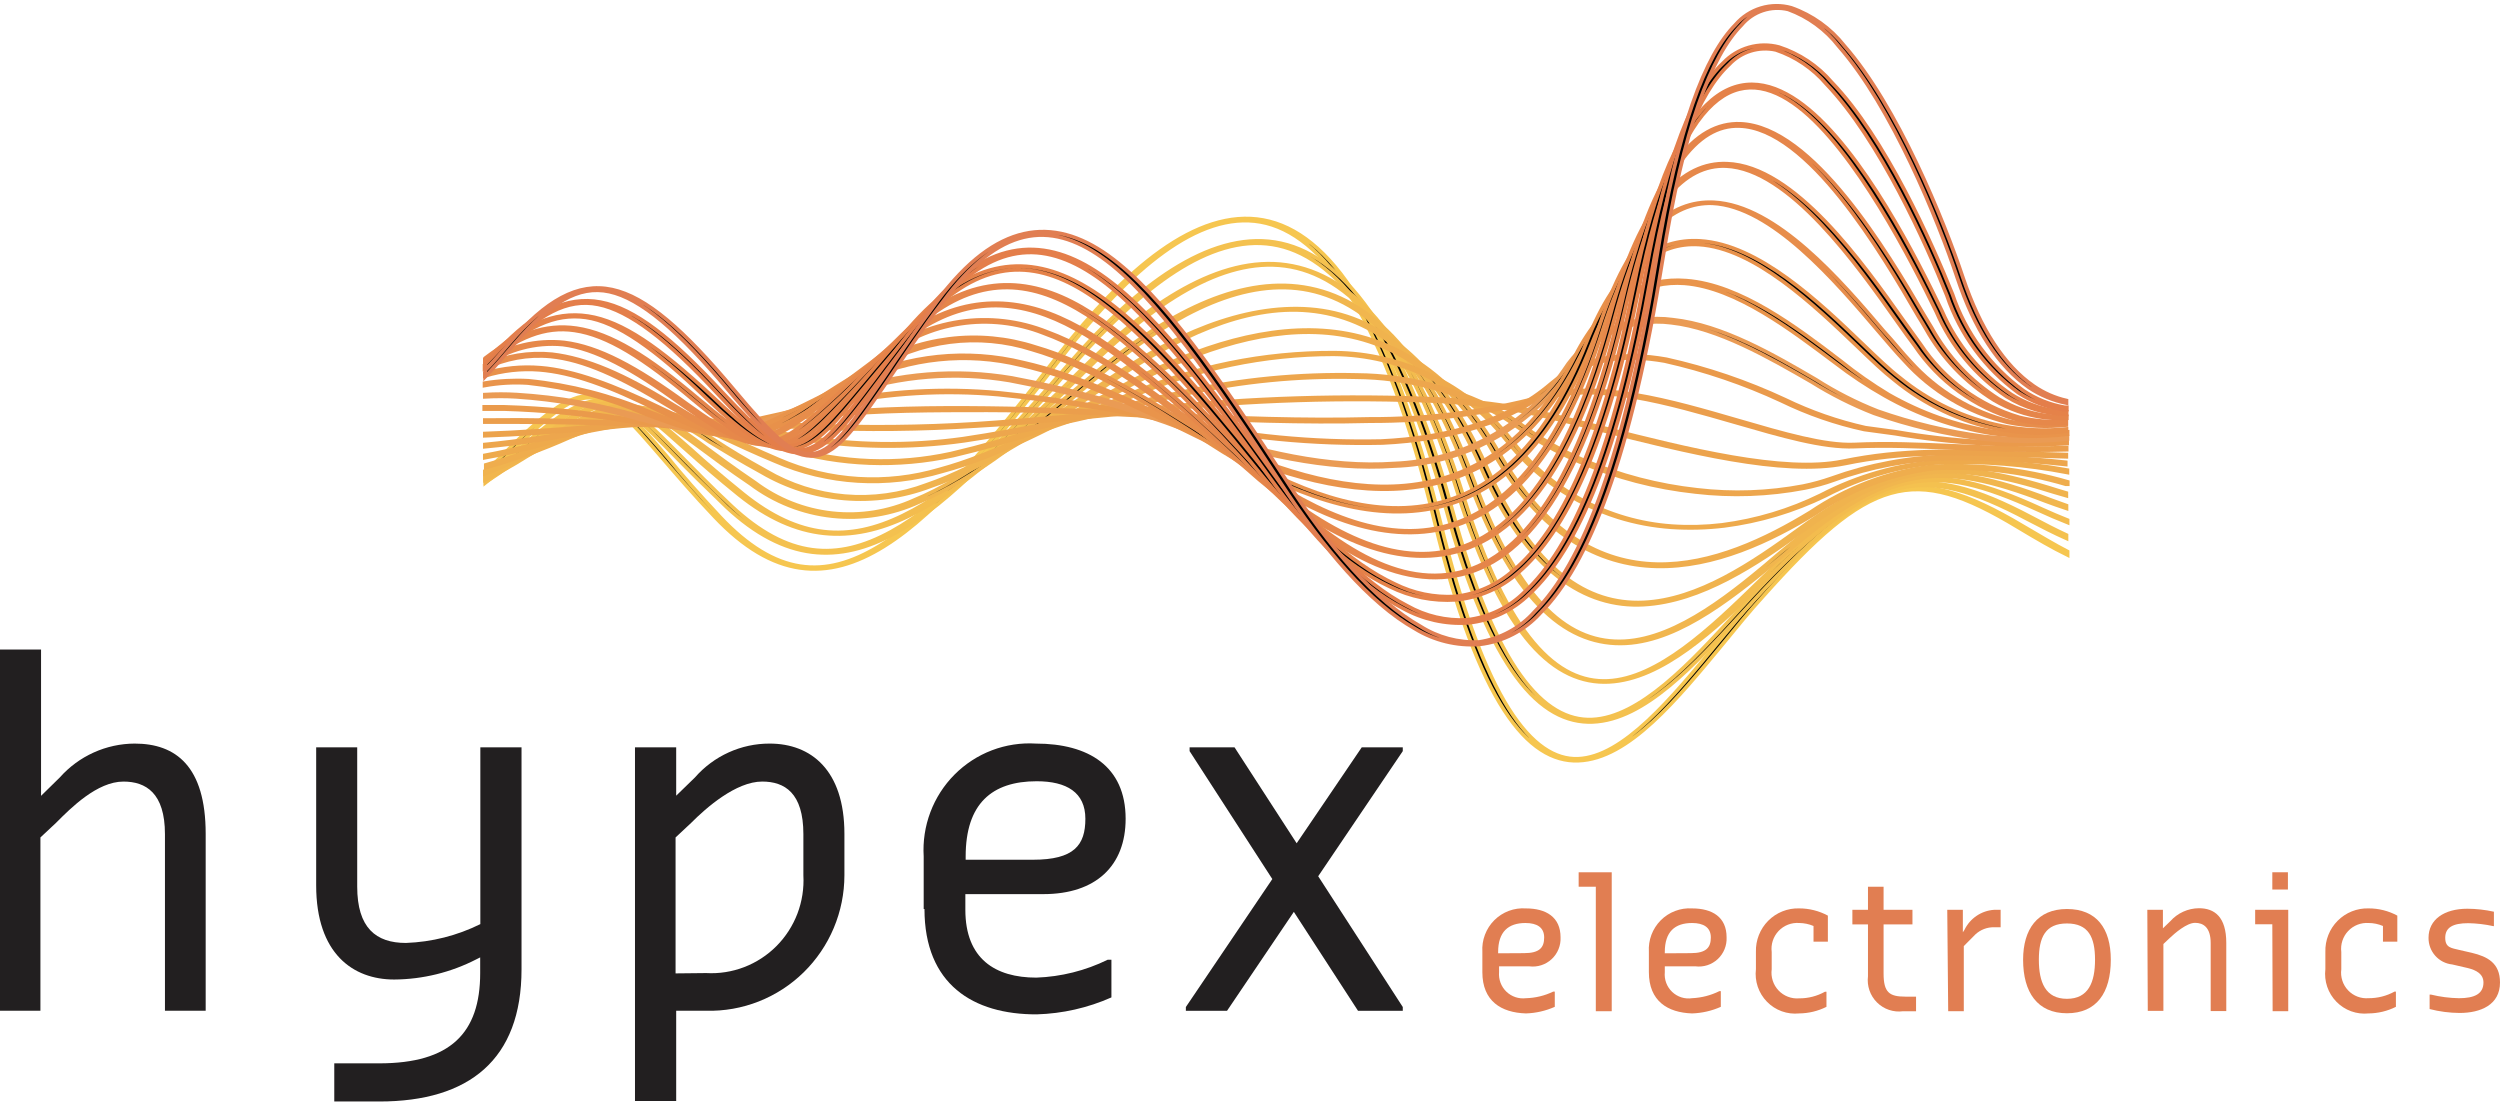<svg width="162" height="72" viewBox="0 0 162 72" xmlns="http://www.w3.org/2000/svg">
<path fill-rule="evenodd" clip-rule="evenodd" d="M0 42.091H2.66V51.571L3.873 50.381C4.484 49.693 5.232 49.142 6.068 48.764C6.904 48.385 7.81 48.188 8.727 48.184C11.386 48.184 13.328 49.649 13.328 54.033V65.497H10.689V54.053C10.689 51.378 9.445 50.646 7.999 50.646C6.3 50.646 4.601 52.344 3.63 53.321L2.619 54.267V65.497H0V42.091Z" fill="#221F20"/>
<path fill-rule="evenodd" clip-rule="evenodd" d="M21.661 68.905H24.573C29.174 68.905 31.116 66.952 31.116 63.056V62.039L30.873 62.161C29.223 63.011 27.398 63.461 25.544 63.473C22.874 63.473 20.488 61.795 20.488 57.37V48.429H23.147V57.451C23.147 60.127 24.361 61.103 26.302 61.103C27.978 61.044 29.622 60.628 31.126 59.883V48.429H33.795V62.812C33.795 68.661 30.398 71.377 24.583 71.377H21.661V68.905Z" fill="#221F20"/>
<path fill-rule="evenodd" clip-rule="evenodd" d="M45.759 63.055C46.598 63.102 47.438 62.971 48.224 62.669C49.009 62.367 49.723 61.902 50.317 61.304C50.912 60.706 51.374 59.988 51.675 59.198C51.974 58.408 52.105 57.563 52.059 56.718V54.053C52.059 51.378 50.845 50.645 49.389 50.645C47.69 50.645 45.759 52.344 44.788 53.321L43.777 54.267V63.076L45.759 63.055ZM41.147 48.428H43.817V51.561L45.031 50.381C45.636 49.689 46.381 49.135 47.217 48.756C48.052 48.377 48.958 48.182 49.874 48.184C52.544 48.184 54.718 49.892 54.718 54.033V56.718C54.717 57.891 54.483 59.051 54.029 60.131C53.576 61.211 52.912 62.188 52.077 63.007C51.242 63.825 50.253 64.466 49.168 64.894C48.083 65.322 46.924 65.526 45.759 65.497H43.817V71.346H41.147V48.428Z" fill="#221F20"/>
<path fill-rule="evenodd" clip-rule="evenodd" d="M66.934 55.711C69.603 55.711 70.332 54.765 70.332 53.056C70.332 51.347 69.118 50.625 67.176 50.625C64.274 50.625 62.575 52.08 62.575 55.498V55.711H66.934ZM59.855 58.905V55.498C59.796 54.522 59.944 53.544 60.288 52.63C60.633 51.715 61.166 50.885 61.853 50.194C62.541 49.502 63.366 48.966 64.275 48.619C65.184 48.273 66.156 48.124 67.126 48.184C70.524 48.184 72.941 49.648 72.941 53.056C72.941 56.108 71.009 57.939 67.611 57.939H62.555V58.956C62.555 62.13 64.487 63.35 67.156 63.35C68.76 63.293 70.335 62.898 71.778 62.191H72.02V64.632C70.492 65.31 68.847 65.683 67.176 65.731C63.061 65.741 59.906 63.788 59.906 58.905H59.855Z" fill="#221F20"/>
<path fill-rule="evenodd" clip-rule="evenodd" d="M76.844 65.254L82.446 56.963L77.086 48.673V48.429H79.999L84.023 54.644L88.24 48.429H90.9V48.673L85.419 56.78L90.9 65.254V65.498H87.998L83.841 59.089L79.513 65.498H76.844V65.254Z" fill="#221F20"/>
<path fill-rule="evenodd" clip-rule="evenodd" d="M98.757 61.764C99.769 61.764 100.062 61.398 100.062 60.747C100.062 60.096 99.597 59.811 98.848 59.811C97.736 59.811 97.079 60.381 97.079 61.693V61.774L98.757 61.764ZM96.057 62.995V61.683C96.033 61.305 96.09 60.926 96.224 60.572C96.357 60.218 96.564 59.896 96.832 59.629C97.099 59.362 97.42 59.156 97.773 59.024C98.126 58.892 98.503 58.838 98.879 58.865C100.183 58.865 101.124 59.425 101.124 60.737C101.136 61.001 101.091 61.264 100.991 61.508C100.892 61.752 100.741 61.972 100.548 62.151C100.355 62.331 100.126 62.465 99.876 62.546C99.626 62.627 99.362 62.652 99.101 62.619H97.139V62.995C97.12 63.227 97.152 63.461 97.233 63.679C97.314 63.897 97.443 64.094 97.61 64.256C97.776 64.417 97.977 64.54 98.196 64.614C98.416 64.688 98.649 64.712 98.879 64.684C99.492 64.668 100.095 64.523 100.648 64.256H100.75V65.243C100.159 65.506 99.524 65.651 98.879 65.67C97.271 65.619 96.057 64.867 96.057 62.995Z" fill="#E17E52"/>
<path fill-rule="evenodd" clip-rule="evenodd" d="M103.409 57.46H102.297V56.524H104.44V65.527H103.409V57.46Z" fill="#E17E52"/>
<path fill-rule="evenodd" clip-rule="evenodd" d="M109.557 61.764C110.569 61.764 110.862 61.398 110.862 60.747C110.862 60.096 110.387 59.811 109.648 59.811C108.526 59.811 107.879 60.38 107.879 61.693V61.774L109.557 61.764ZM106.847 62.995V61.682C106.824 61.306 106.88 60.929 107.012 60.577C107.145 60.224 107.35 59.904 107.615 59.637C107.88 59.37 108.198 59.164 108.549 59.031C108.9 58.897 109.274 58.841 109.648 58.865C110.953 58.865 111.883 59.424 111.883 60.736C111.896 61 111.851 61.263 111.751 61.508C111.652 61.752 111.5 61.972 111.308 62.151C111.115 62.33 110.886 62.465 110.636 62.546C110.386 62.626 110.121 62.651 109.861 62.618H107.879V62.995C107.856 63.23 107.887 63.468 107.97 63.689C108.052 63.911 108.183 64.11 108.354 64.273C108.525 64.436 108.73 64.558 108.954 64.629C109.178 64.7 109.416 64.718 109.648 64.683C110.263 64.655 110.866 64.499 111.418 64.225H111.509V65.243C110.922 65.504 110.29 65.649 109.648 65.67C108.061 65.619 106.847 64.866 106.847 62.995Z" fill="#E17E52"/>
<path fill-rule="evenodd" clip-rule="evenodd" d="M113.784 62.801V61.682C113.773 61.309 113.838 60.938 113.975 60.591C114.112 60.244 114.317 59.929 114.58 59.665C114.842 59.401 115.155 59.194 115.5 59.056C115.845 58.918 116.215 58.853 116.585 58.864C117.235 58.863 117.874 59.024 118.446 59.332V61.021H117.516V60.004C117.221 59.879 116.905 59.813 116.585 59.81C116.339 59.792 116.092 59.829 115.861 59.918C115.631 60.008 115.423 60.147 115.252 60.327C115.082 60.508 114.954 60.723 114.876 60.959C114.799 61.195 114.775 61.446 114.806 61.692V62.811C114.773 63.058 114.796 63.309 114.873 63.546C114.949 63.783 115.077 64 115.248 64.18C115.419 64.361 115.628 64.501 115.859 64.589C116.09 64.678 116.339 64.714 116.585 64.693C117.169 64.697 117.743 64.55 118.254 64.266H118.355V65.243C117.805 65.518 117.2 65.664 116.585 65.67C116.204 65.709 115.818 65.662 115.457 65.531C115.095 65.4 114.768 65.189 114.499 64.913C114.23 64.638 114.026 64.305 113.902 63.939C113.779 63.574 113.738 63.185 113.784 62.801Z" fill="#E17E52"/>
<path fill-rule="evenodd" clip-rule="evenodd" d="M121.045 63.26V59.903H120.034V58.957H121.045V57.462H122.056V58.957H123.927V59.903H122.056V63.087C122.056 64.308 122.43 64.582 123.462 64.582H124.16V65.528H123.32C123.014 65.57 122.701 65.54 122.408 65.441C122.115 65.342 121.848 65.176 121.628 64.957C121.408 64.738 121.241 64.471 121.14 64.177C121.039 63.883 121.007 63.569 121.045 63.26Z" fill="#E17E52"/>
<path fill-rule="evenodd" clip-rule="evenodd" d="M126.182 58.956H127.193V60.411L127.295 60.258C127.472 59.89 127.743 59.575 128.081 59.347C128.418 59.118 128.81 58.983 129.216 58.956H129.641V60.085H129.216C128.766 60.078 128.332 60.245 128.002 60.553L127.254 61.306V65.527H126.243L126.182 58.956Z" fill="#E17E52"/>
<path fill-rule="evenodd" clip-rule="evenodd" d="M135.758 62.19C135.758 60.735 135.334 59.84 133.938 59.84C132.543 59.84 132.118 60.735 132.118 62.19C132.118 63.645 132.543 64.723 133.938 64.723C135.334 64.723 135.758 63.645 135.758 62.19ZM131.097 62.19C131.097 60.217 132.027 58.904 133.938 58.904C135.849 58.904 136.78 60.156 136.78 62.19C136.78 64.346 135.849 65.659 133.938 65.659C132.027 65.659 131.097 64.306 131.097 62.19Z" fill="#E17E52"/>
<path fill-rule="evenodd" clip-rule="evenodd" d="M139.146 58.955H140.157V60.156L140.632 59.698C140.866 59.434 141.153 59.222 141.474 59.077C141.794 58.931 142.142 58.855 142.493 58.853C143.504 58.853 144.263 59.413 144.263 61.102V65.516H143.252V61.112C143.252 60.094 142.776 59.8 142.24 59.8C141.704 59.8 140.936 60.461 140.562 60.817L140.188 61.173V65.506H139.176L139.146 58.955Z" fill="#E17E52"/>
<path fill-rule="evenodd" clip-rule="evenodd" d="M147.246 56.524H148.257V57.643H147.246V56.524ZM147.246 59.891H146.134V58.956H148.278V65.527H147.266L147.246 59.891Z" fill="#E17E52"/>
<path fill-rule="evenodd" clip-rule="evenodd" d="M150.684 62.801V61.682C150.673 61.309 150.738 60.938 150.875 60.591C151.011 60.244 151.217 59.929 151.48 59.665C151.742 59.401 152.055 59.194 152.4 59.056C152.745 58.918 153.114 58.853 153.485 58.864C154.135 58.862 154.774 59.022 155.346 59.332V61.021H154.416V60.004C154.121 59.878 153.805 59.812 153.485 59.81C153.24 59.794 152.994 59.832 152.764 59.922C152.535 60.012 152.328 60.152 152.159 60.332C151.99 60.511 151.863 60.727 151.786 60.962C151.709 61.197 151.685 61.447 151.716 61.692V62.811C151.683 63.057 151.706 63.307 151.782 63.542C151.858 63.778 151.985 63.994 152.155 64.173C152.325 64.353 152.533 64.492 152.763 64.58C152.993 64.668 153.24 64.703 153.485 64.683C154.072 64.686 154.65 64.54 155.164 64.256H155.255V65.243C154.705 65.518 154.1 65.664 153.485 65.67C153.103 65.709 152.718 65.662 152.356 65.531C151.995 65.4 151.668 65.189 151.399 64.913C151.13 64.638 150.926 64.305 150.802 63.939C150.679 63.574 150.638 63.185 150.684 62.801Z" fill="#E17E52"/>
<path fill-rule="evenodd" clip-rule="evenodd" d="M157.439 65.386V64.45H157.53C158.123 64.595 158.73 64.673 159.34 64.684C160.352 64.684 160.928 64.399 160.928 63.667C160.928 63.107 160.453 62.863 159.917 62.731L158.906 62.497C158.481 62.454 158.088 62.252 157.803 61.932C157.519 61.612 157.364 61.197 157.369 60.768C157.369 59.588 158.38 58.886 159.887 58.886C160.465 58.889 161.041 58.954 161.606 59.079V60.015H161.575C161.04 59.898 160.495 59.833 159.947 59.822C158.936 59.822 158.451 60.106 158.451 60.768C158.451 61.429 158.865 61.429 159.381 61.561L160.18 61.744C161.191 61.988 162 62.405 162 63.667C162 65.121 160.736 65.64 159.381 65.64C158.726 65.635 158.074 65.55 157.439 65.386Z" fill="#E17E52"/>
<path fill-rule="evenodd" clip-rule="evenodd" d="M122.269 31.847C119.761 32.569 117.293 34.776 113.845 38.642C113.026 39.568 112.197 40.564 111.357 41.582C108.324 45.264 105.189 49.058 102.256 49.17C99.324 49.282 96.189 45.518 93.317 33.769C90.101 20.546 86.127 15.042 81.85 14.259C77.572 13.476 72.9 17.433 68.542 23.058C64.183 28.683 60.523 33.23 56.983 35.387C53.444 37.543 50.269 37.33 46.659 33.505C45.283 32.03 44.161 30.758 43.261 29.639C41.238 27.29 40.005 25.876 38.589 25.662C37.173 25.448 35.495 26.537 32.754 29.314C32.299 29.772 31.864 30.199 31.439 30.596V30.962C31.965 30.474 32.511 29.945 33.088 29.355C35.737 26.679 37.203 25.601 38.468 25.784C39.732 25.967 40.925 27.371 42.917 29.68C43.847 30.758 44.94 32.04 46.315 33.484C50.117 37.502 53.616 37.675 57.287 35.397C60.957 33.118 64.557 28.602 68.885 23.027C73.214 17.453 77.643 13.659 81.688 14.381C85.733 15.103 89.778 20.576 92.953 33.779C95.825 45.62 99.02 49.414 102.277 49.292C105.533 49.17 108.657 45.335 111.732 41.612C112.561 40.595 113.39 39.578 114.209 38.682C117.637 34.837 120.074 32.65 122.511 31.959C124.948 31.267 127.305 32.071 130.783 34.176C131.987 34.898 133.018 35.499 133.979 35.967V35.743C133.109 35.295 132.169 34.725 131.087 34.095C127.436 31.918 124.868 31.114 122.269 31.847Z" fill="#F6C650"/>
<path fill-rule="evenodd" clip-rule="evenodd" d="M122.269 31.847C119.761 32.569 117.293 34.776 113.845 38.642C113.026 39.568 112.197 40.564 111.357 41.582C108.324 45.264 105.189 49.058 102.256 49.17C99.324 49.282 96.189 45.518 93.317 33.769C90.101 20.546 86.127 15.042 81.85 14.259C77.572 13.476 72.9 17.433 68.542 23.058C64.183 28.683 60.523 33.23 56.983 35.387C53.444 37.543 50.269 37.33 46.659 33.505C45.283 32.03 44.161 30.758 43.261 29.639C41.238 27.29 40.005 25.876 38.589 25.662C37.173 25.448 35.495 26.537 32.754 29.314C32.299 29.772 31.864 30.199 31.439 30.596V30.962C31.965 30.474 32.511 29.945 33.088 29.355C35.737 26.679 37.203 25.601 38.468 25.784C39.732 25.967 40.925 27.371 42.917 29.68C43.847 30.758 44.94 32.04 46.315 33.484C50.117 37.502 53.616 37.675 57.287 35.397C60.957 33.118 64.557 28.602 68.885 23.027C73.214 17.453 77.643 13.659 81.688 14.381C85.733 15.103 89.778 20.576 92.953 33.779C95.825 45.62 99.02 49.414 102.277 49.292C105.533 49.17 108.657 45.335 111.732 41.612C112.561 40.595 113.39 39.578 114.209 38.682C117.637 34.837 120.074 32.65 122.511 31.959C124.948 31.267 127.305 32.071 130.783 34.176C131.987 34.898 133.018 35.499 133.979 35.967V35.743C133.109 35.295 132.169 34.725 131.087 34.095C127.436 31.918 124.868 31.114 122.269 31.847Z" stroke="#F6C650" stroke-width="0.24"/>
<path fill-rule="evenodd" clip-rule="evenodd" d="M122.835 31.522C120.317 32.153 117.87 34.106 114.533 37.554C113.886 38.215 113.228 38.938 112.561 39.66C109.527 42.986 106.261 46.496 103.166 46.628C100.072 46.76 96.917 43.413 94.065 32.885C90.88 21.197 86.896 16.376 82.618 15.694C78.341 15.013 73.659 18.512 69.3 23.537C64.942 28.562 61.281 32.509 57.752 34.452C54.223 36.395 51.027 36.181 47.407 32.814C46.052 31.543 44.95 30.413 44.019 29.467C41.997 27.433 40.824 26.212 39.459 25.978C37.911 25.714 36.324 26.69 33.523 29.203C32.784 29.854 32.097 30.444 31.439 30.973V31.288C32.188 30.698 32.997 30.027 33.846 29.254C36.556 26.823 38.033 25.877 39.317 26.1C40.601 26.324 41.734 27.524 43.685 29.508C44.606 30.454 45.708 31.543 47.073 32.855C50.865 36.395 54.364 36.537 58.035 34.523C61.706 32.509 65.316 28.471 69.644 23.537C73.972 18.603 78.371 15.196 82.446 15.837C86.522 16.477 90.536 21.289 93.681 32.906C96.583 43.546 99.85 46.913 103.207 46.78C106.564 46.648 109.8 43.078 112.895 39.721C113.562 38.999 114.209 38.287 114.866 37.615C118.183 34.187 120.59 32.255 123.027 31.654C125.404 31.064 127.881 31.776 131.36 33.628C132.29 34.116 133.129 34.543 133.908 34.889V34.675C133.21 34.35 132.472 33.974 131.653 33.536C128.033 31.614 125.424 30.892 122.835 31.522Z" fill="#F4C14F"/>
<path fill-rule="evenodd" clip-rule="evenodd" d="M122.835 31.522C120.317 32.153 117.87 34.106 114.533 37.554C113.885 38.215 113.228 38.938 112.561 39.66C109.527 42.986 106.261 46.496 103.166 46.628C100.072 46.76 96.917 43.413 94.065 32.885C90.88 21.197 86.896 16.376 82.618 15.694C78.341 15.013 73.659 18.512 69.3 23.537C64.942 28.562 61.281 32.509 57.752 34.452C54.222 36.395 51.027 36.181 47.417 32.814C46.062 31.543 44.96 30.413 44.029 29.467C42.007 27.433 40.834 26.212 39.469 25.978C37.921 25.714 36.334 26.69 33.533 29.203C32.794 29.854 32.107 30.444 31.45 30.973V31.288C32.198 30.698 33.007 30.027 33.856 29.254C36.566 26.823 38.043 25.877 39.327 26.1C40.611 26.324 41.744 27.524 43.696 29.508C44.616 30.454 45.718 31.543 47.083 32.855C50.875 36.395 54.374 36.537 58.045 34.523C61.716 32.509 65.316 28.471 69.644 23.537C73.972 18.603 78.371 15.196 82.446 15.837C86.521 16.477 90.536 21.289 93.681 32.906C96.583 43.546 99.85 46.913 103.207 46.78C106.564 46.648 109.8 43.078 112.894 39.721C113.562 38.999 114.209 38.287 114.866 37.615C118.183 34.187 120.59 32.255 123.027 31.654C125.403 31.064 127.881 31.776 131.36 33.628C132.29 34.116 133.129 34.543 133.908 34.889V34.675C133.21 34.35 132.472 33.974 131.653 33.536C128.033 31.614 125.424 30.892 122.835 31.522Z" stroke="#F4C14F" stroke-width="0.24"/>
<path fill-rule="evenodd" clip-rule="evenodd" d="M123.411 31.196C120.883 31.735 118.456 33.423 115.22 36.465L113.875 37.777C110.842 40.737 107.434 43.972 104.188 44.125C100.942 44.277 97.716 41.368 94.793 32.03C91.638 21.919 87.654 17.789 83.356 17.168C79.058 16.548 74.417 19.63 70.069 23.953C65.72 28.276 62.049 31.674 58.52 33.403C54.991 35.133 51.785 34.929 48.165 32.02C46.81 30.921 45.708 29.985 44.778 29.131C42.866 27.453 41.673 26.395 40.379 26.14C38.791 25.835 37.193 26.669 34.311 28.927C33.3 29.731 32.289 30.413 31.47 30.962V31.226C32.481 30.606 33.492 29.853 34.635 28.958C37.426 26.791 38.912 25.977 40.247 26.232C41.582 26.486 42.603 27.503 44.474 29.151C45.404 29.975 46.497 30.942 47.872 32.05C51.664 35.102 55.163 35.214 58.824 33.464C62.484 31.715 66.105 28.226 70.433 23.933C74.761 19.64 79.17 16.68 83.275 17.229C87.381 17.779 91.365 21.929 94.47 31.979C97.422 41.419 100.81 44.359 104.258 44.186C107.707 44.013 111.094 40.829 114.209 37.777L115.544 36.495C118.749 33.495 121.136 31.816 123.634 31.298C126.131 30.779 128.528 31.43 132.017 33.017C132.725 33.342 133.362 33.617 133.979 33.861V33.708C133.443 33.495 132.897 33.261 132.29 32.986C128.629 31.298 125.99 30.657 123.411 31.196Z" fill="#F3BC4E"/>
<path fill-rule="evenodd" clip-rule="evenodd" d="M123.411 31.196C120.883 31.735 118.456 33.423 115.22 36.465L113.875 37.777C110.842 40.737 107.434 43.972 104.188 44.125C100.942 44.277 97.716 41.368 94.793 32.03C91.638 21.919 87.654 17.789 83.356 17.168C79.058 16.548 74.417 19.63 70.069 23.953C65.72 28.276 62.049 31.674 58.52 33.403C54.991 35.133 51.785 34.929 48.165 32.02C46.81 30.921 45.708 29.985 44.778 29.131C42.866 27.453 41.673 26.395 40.379 26.14C38.791 25.835 37.193 26.669 34.311 28.927C33.3 29.731 32.289 30.413 31.47 30.962V31.226C32.481 30.606 33.492 29.853 34.635 28.958C37.426 26.791 38.912 25.977 40.247 26.232C41.582 26.486 42.603 27.503 44.474 29.151C45.404 29.975 46.497 30.942 47.872 32.05C51.664 35.102 55.163 35.214 58.824 33.464C62.484 31.715 66.105 28.226 70.433 23.933C74.761 19.64 79.17 16.68 83.275 17.229C87.381 17.779 91.365 21.929 94.47 31.979C97.422 41.419 100.81 44.359 104.258 44.186C107.707 44.013 111.094 40.829 114.209 37.777L115.544 36.495C118.749 33.495 121.136 31.816 123.634 31.298C126.131 30.779 128.528 31.43 132.017 33.017C132.725 33.342 133.362 33.617 133.979 33.861V33.708C133.443 33.495 132.897 33.261 132.29 32.986C128.629 31.298 125.99 30.657 123.411 31.196Z" stroke="#F3BC4E" stroke-width="0.24"/>
<path fill-rule="evenodd" clip-rule="evenodd" d="M123.978 30.872C121.44 31.319 119.033 32.754 115.888 35.378L115.392 35.785C112.359 38.379 108.759 41.359 105.28 41.553C101.801 41.746 98.505 39.254 95.501 31.106C92.377 22.561 88.423 19.041 84.084 18.553C79.746 18.065 75.135 20.659 70.777 24.331C66.418 28.003 62.768 30.963 59.238 32.408C57.575 33.162 55.742 33.456 53.928 33.257C52.114 33.059 50.386 32.376 48.924 31.279C47.548 30.353 46.456 29.529 45.526 28.848C43.736 27.515 42.573 26.65 41.37 26.376C39.721 25.999 38.114 26.681 35.05 28.705C33.885 29.491 32.68 30.214 31.439 30.872V31.106C32.792 30.407 34.102 29.63 35.363 28.776C38.296 26.833 39.782 26.172 41.188 26.498C42.31 26.752 43.453 27.606 45.233 28.909C46.163 29.6 47.255 30.424 48.63 31.35C50.182 32.515 52.016 33.239 53.942 33.445C55.867 33.651 57.812 33.331 59.572 32.52C63.132 31.055 66.843 28.054 71.171 24.382C75.499 20.71 79.938 18.228 84.054 18.685C88.17 19.143 92.144 22.642 95.178 31.116C98.211 39.365 101.771 41.878 105.361 41.685C108.951 41.492 112.591 38.46 115.726 35.836L116.211 35.419C119.296 32.835 121.662 31.421 124.109 30.994C126.556 30.567 129.064 31.126 132.553 32.469C133.028 32.642 133.473 32.804 133.908 32.947V32.764L132.806 32.367C129.216 30.994 126.556 30.424 123.978 30.872Z" fill="#F1B64E"/>
<path fill-rule="evenodd" clip-rule="evenodd" d="M123.978 30.872C121.44 31.319 119.033 32.754 115.888 35.378L115.392 35.785C112.359 38.379 108.759 41.359 105.28 41.553C101.801 41.746 98.505 39.254 95.501 31.106C92.377 22.561 88.423 19.041 84.084 18.553C79.746 18.065 75.135 20.659 70.777 24.331C66.418 28.003 62.768 30.963 59.238 32.408C57.575 33.162 55.742 33.456 53.928 33.257C52.114 33.059 50.386 32.376 48.924 31.279V31.279C47.548 30.353 46.456 29.529 45.526 28.848C43.736 27.515 42.573 26.65 41.37 26.376C39.721 25.999 38.114 26.681 35.05 28.705C33.885 29.491 32.68 30.214 31.439 30.872V31.106C32.792 30.407 34.102 29.63 35.363 28.776C38.296 26.833 39.782 26.172 41.188 26.498C42.31 26.752 43.453 27.606 45.233 28.909C46.163 29.6 47.255 30.424 48.63 31.35C50.182 32.515 52.016 33.239 53.942 33.445C55.867 33.651 57.812 33.331 59.572 32.52C63.132 31.055 66.843 28.054 71.171 24.382C75.499 20.71 79.938 18.228 84.054 18.685C88.17 19.143 92.144 22.642 95.178 31.116C98.211 39.365 101.771 41.878 105.361 41.685C108.951 41.492 112.591 38.46 115.726 35.836L116.211 35.419C119.296 32.835 121.662 31.421 124.109 30.994C126.556 30.567 129.064 31.126 132.553 32.469C133.028 32.642 133.473 32.804 133.908 32.947V32.764L132.806 32.367C129.216 30.994 126.556 30.424 123.978 30.872Z" stroke="#F1B64E" stroke-width="0.24"/>
<path fill-rule="evenodd" clip-rule="evenodd" d="M124.554 30.545C122.006 30.901 119.619 32.071 116.595 34.278C113.572 36.486 110.043 38.886 106.483 39.039C102.923 39.191 99.404 37.096 96.31 30.209C93.216 23.323 89.231 20.373 84.893 20.037C80.555 19.702 75.954 21.726 71.575 24.757C67.197 27.788 63.566 30.22 60.037 31.42C58.349 32.056 56.54 32.306 54.744 32.151C52.947 31.996 51.208 31.441 49.651 30.525C48.286 29.772 47.194 29.111 46.264 28.49C45.104 27.702 43.851 27.062 42.532 26.588C40.742 26.09 39.145 26.588 35.798 28.419C34.384 29.213 32.921 29.917 31.419 30.525V30.718C33.028 30.096 34.59 29.354 36.091 28.501C39.286 26.761 40.773 26.273 42.33 26.7C43.613 27.19 44.833 27.836 45.961 28.623C46.891 29.182 47.983 29.854 49.358 30.606C50.996 31.562 52.825 32.14 54.712 32.299C56.599 32.457 58.497 32.192 60.27 31.522C63.849 30.311 67.561 27.839 71.889 24.828C76.217 21.817 80.666 19.742 84.812 20.129C88.958 20.515 92.902 23.333 95.936 30.23C98.97 37.127 102.782 39.385 106.503 39.181C110.225 38.978 113.865 36.547 116.879 34.35C119.892 32.152 122.188 31.013 124.645 30.677C127.102 30.342 129.701 30.82 133.159 31.908L133.898 32.122V31.949L133.382 31.796C129.812 30.657 127.122 30.189 124.554 30.545Z" fill="#F0B34E"/>
<path fill-rule="evenodd" clip-rule="evenodd" d="M124.554 30.545C122.006 30.901 119.619 32.071 116.595 34.278C113.572 36.486 110.043 38.886 106.483 39.039C102.923 39.191 99.404 37.096 96.31 30.209C93.216 23.323 89.231 20.373 84.893 20.037C80.555 19.702 75.954 21.726 71.575 24.757C67.197 27.788 63.566 30.22 60.037 31.42C58.349 32.056 56.54 32.306 54.744 32.151C52.947 31.996 51.208 31.441 49.651 30.525C48.286 29.772 47.194 29.111 46.264 28.49C45.104 27.702 43.851 27.062 42.532 26.588C40.742 26.09 39.145 26.588 35.798 28.419C34.384 29.213 32.921 29.917 31.419 30.525V30.718C33.028 30.096 34.59 29.354 36.091 28.501C39.286 26.761 40.773 26.273 42.33 26.7C43.613 27.19 44.833 27.836 45.961 28.623C46.891 29.182 47.983 29.854 49.358 30.606C50.996 31.562 52.825 32.14 54.712 32.299C56.599 32.457 58.497 32.192 60.27 31.522C63.849 30.311 67.561 27.839 71.889 24.828C76.217 21.817 80.666 19.742 84.812 20.129C88.958 20.515 92.902 23.333 95.936 30.23C98.97 37.127 102.782 39.385 106.503 39.181C110.225 38.978 113.865 36.547 116.879 34.35C119.892 32.152 122.188 31.013 124.645 30.677C127.102 30.342 129.701 30.82 133.159 31.908L133.898 32.122V31.949L133.382 31.796C129.812 30.657 127.122 30.189 124.554 30.545Z" stroke="#F0B34E" stroke-width="0.24"/>
<path fill-rule="evenodd" clip-rule="evenodd" d="M125.171 30.219C122.361 30.582 119.674 31.599 117.324 33.19C114.462 34.939 110.913 36.638 107.353 36.557C103.793 36.475 100.163 34.634 97.119 29.314C94.075 23.994 90.041 21.705 85.723 21.42C81.405 21.136 76.763 22.804 72.405 25.184C68.046 27.564 64.406 29.466 60.877 30.423C57.437 31.443 53.751 31.216 50.461 29.782C49.106 29.202 48.004 28.693 47.073 28.256C46.143 27.819 45.132 27.361 44.363 27.086C42.118 26.293 40.621 26.537 36.637 28.246C34.965 28.997 33.242 29.626 31.48 30.128V30.301C33.333 29.787 35.144 29.134 36.9 28.348C40.702 26.71 42.088 26.466 44.12 27.188C44.869 27.452 45.718 27.849 46.79 28.348C47.862 28.846 48.812 29.294 50.198 29.873C53.636 31.37 57.487 31.604 61.079 30.535C64.659 29.578 68.37 27.636 72.698 25.265C77.026 22.895 81.496 21.288 85.662 21.553C89.828 21.817 93.752 24.024 96.785 29.345C99.819 34.664 103.632 36.618 107.353 36.699C111.074 36.78 114.735 35.051 117.647 33.261C119.932 31.708 122.547 30.715 125.282 30.362C128.18 30.215 131.082 30.559 133.868 31.379H133.989V31.226C131.126 30.4 128.146 30.059 125.171 30.219Z" fill="#EFAD4D"/>
<path fill-rule="evenodd" clip-rule="evenodd" d="M125.171 30.219C122.361 30.582 119.674 31.599 117.324 33.19C114.462 34.939 110.913 36.638 107.353 36.557C103.793 36.475 100.163 34.634 97.119 29.314C94.075 23.994 90.041 21.705 85.723 21.42C81.405 21.136 76.763 22.804 72.405 25.184C68.046 27.564 64.406 29.466 60.877 30.423C57.437 31.443 53.751 31.216 50.461 29.782V29.782C49.106 29.202 48.004 28.693 47.073 28.256C46.143 27.819 45.132 27.361 44.363 27.086C42.118 26.293 40.621 26.537 36.637 28.246C34.965 28.997 33.242 29.626 31.48 30.128V30.301C33.333 29.787 35.144 29.134 36.9 28.348C40.702 26.71 42.088 26.466 44.12 27.188C44.869 27.452 45.718 27.849 46.79 28.348C47.862 28.846 48.812 29.294 50.198 29.873C53.636 31.37 57.487 31.604 61.079 30.535C64.659 29.578 68.37 27.636 72.698 25.265C77.026 22.895 81.496 21.288 85.662 21.553C89.828 21.817 93.752 24.024 96.785 29.345C99.819 34.664 103.632 36.618 107.353 36.699C111.074 36.78 114.735 35.051 117.647 33.261C119.932 31.708 122.547 30.715 125.282 30.362C128.18 30.215 131.082 30.559 133.868 31.379H133.989V31.226C131.126 30.4 128.145 30.059 125.171 30.219V30.219Z" stroke="#EFAD4D" stroke-width="0.24"/>
<path fill-rule="evenodd" clip-rule="evenodd" d="M125.707 29.894C123.01 30.095 120.382 30.842 117.981 32.091C115.968 33.077 113.81 33.726 111.59 34.014C110.509 34.143 109.419 34.17 108.334 34.095C106.288 33.951 104.297 33.371 102.492 32.392C100.688 31.413 99.111 30.059 97.867 28.419C96.498 26.7 94.766 25.309 92.797 24.347C90.828 23.385 88.67 22.875 86.481 22.855C81.897 22.833 77.357 23.757 73.143 25.571C69.42 27.187 65.562 28.467 61.614 29.396C58.151 30.151 54.555 30.015 51.158 28.999C49.793 28.592 48.681 28.236 47.75 27.921C43.544 26.547 42.694 26.293 37.355 27.982C35.413 28.624 33.429 29.134 31.419 29.508V29.66C33.506 29.283 35.563 28.76 37.577 28.094C42.745 26.466 43.503 26.72 47.518 28.032C48.448 28.338 49.54 28.704 50.936 29.111C54.457 30.166 58.187 30.306 61.776 29.518C65.757 28.581 69.648 27.294 73.406 25.673C77.511 23.884 81.936 22.96 86.41 22.957C88.552 22.979 90.662 23.482 92.586 24.429C94.511 25.375 96.201 26.742 97.534 28.429C99.401 30.831 101.951 32.605 104.845 33.515C105.972 33.866 107.136 34.085 108.313 34.166C109.456 34.243 110.604 34.212 111.741 34.075C114.02 33.782 116.237 33.119 118.304 32.112C120.633 30.895 123.182 30.165 125.798 29.965C128.537 29.882 131.277 30.1 133.968 30.616V30.464C131.244 29.97 128.473 29.779 125.707 29.894Z" fill="#EEAA4C"/>
<path fill-rule="evenodd" clip-rule="evenodd" d="M125.707 29.894C123.01 30.095 120.382 30.842 117.981 32.091C115.968 33.077 113.81 33.726 111.59 34.014C110.509 34.143 109.419 34.17 108.334 34.095C106.288 33.951 104.297 33.371 102.492 32.392C100.688 31.413 99.111 30.059 97.867 28.419C96.498 26.7 94.766 25.309 92.797 24.347C90.828 23.385 88.67 22.875 86.481 22.855C81.897 22.833 77.357 23.757 73.143 25.571C69.42 27.187 65.562 28.467 61.614 29.396C58.151 30.151 54.555 30.015 51.158 28.999C49.793 28.592 48.681 28.236 47.75 27.921C43.544 26.547 42.694 26.293 37.355 27.982C35.413 28.624 33.429 29.134 31.419 29.508V29.66C33.506 29.283 35.563 28.76 37.577 28.094C42.745 26.466 43.503 26.72 47.518 28.032C48.448 28.338 49.54 28.704 50.936 29.111C54.457 30.166 58.187 30.306 61.776 29.518C65.757 28.581 69.648 27.294 73.406 25.673C77.511 23.884 81.936 22.96 86.41 22.957C88.552 22.979 90.662 23.482 92.586 24.429C94.511 25.375 96.201 26.742 97.534 28.429C99.401 30.831 101.951 32.605 104.845 33.515C105.972 33.866 107.136 34.085 108.313 34.166C109.456 34.243 110.604 34.212 111.741 34.075C114.02 33.782 116.237 33.119 118.304 32.112C120.633 30.895 123.182 30.165 125.798 29.965C128.537 29.882 131.277 30.1 133.968 30.616V30.464C131.244 29.97 128.473 29.779 125.707 29.894V29.894Z" stroke="#EEAA4C" stroke-width="0.24"/>
<path fill-rule="evenodd" clip-rule="evenodd" d="M126.273 29.569C123.686 29.635 121.126 30.116 118.689 30.993C118.087 31.204 117.473 31.374 116.848 31.501C114.588 31.931 112.277 32.013 109.992 31.745C107.458 31.469 104.978 30.822 102.63 29.823C101.199 29.214 99.842 28.443 98.585 27.524C98.272 27.3 97.958 27.087 97.625 26.883C94.659 25.216 91.324 24.328 87.927 24.299C84.159 24.214 80.394 24.579 76.712 25.388C75.782 25.581 74.852 25.795 73.941 26.018C70.144 27.04 66.291 27.845 62.403 28.429C58.907 28.915 55.358 28.867 51.876 28.287C50.511 28.053 49.399 27.839 48.468 27.666C44.292 26.873 43.503 26.72 38.144 27.788C35.922 28.248 33.677 28.588 31.419 28.806V28.948C33.732 28.733 36.031 28.387 38.306 27.91C43.503 26.893 44.272 27.026 48.317 27.788C49.247 27.971 50.339 28.175 51.735 28.409C55.285 29.014 58.908 29.065 62.474 28.561C66.389 27.977 70.269 27.168 74.093 26.14C74.993 25.917 75.913 25.703 76.834 25.52C80.448 24.717 84.145 24.355 87.846 24.442C91.151 24.464 94.397 25.328 97.281 26.954C97.604 27.158 97.918 27.361 98.221 27.585C99.497 28.517 100.874 29.298 102.327 29.914C104.728 30.939 107.267 31.6 109.861 31.878C112.219 32.154 114.606 32.068 116.939 31.623C117.592 31.495 118.234 31.319 118.861 31.094C121.228 30.237 123.717 29.77 126.233 29.711C128.779 29.696 131.325 29.825 133.857 30.098V29.955C131.338 29.684 128.806 29.555 126.273 29.569Z" fill="#EDA64D"/>
<path fill-rule="evenodd" clip-rule="evenodd" d="M126.273 29.569C123.686 29.635 121.126 30.116 118.689 30.993C118.087 31.204 117.473 31.374 116.848 31.501C114.588 31.931 112.277 32.013 109.992 31.745C107.458 31.469 104.978 30.822 102.63 29.823C101.199 29.214 99.842 28.443 98.585 27.524C98.272 27.3 97.958 27.087 97.625 26.883C94.659 25.216 91.324 24.328 87.927 24.299C84.159 24.214 80.394 24.579 76.712 25.388C75.782 25.581 74.852 25.795 73.941 26.018C70.144 27.04 66.291 27.845 62.403 28.429C58.907 28.915 55.358 28.867 51.876 28.287C50.511 28.053 49.399 27.839 48.468 27.666C44.292 26.873 43.503 26.72 38.144 27.788C35.922 28.248 33.677 28.588 31.419 28.806V28.948C33.732 28.733 36.031 28.387 38.306 27.91C43.503 26.893 44.272 27.026 48.317 27.788C49.247 27.971 50.339 28.175 51.735 28.409C55.285 29.014 58.908 29.065 62.474 28.561C66.389 27.977 70.269 27.168 74.093 26.14C74.993 25.917 75.913 25.703 76.834 25.52C80.448 24.717 84.145 24.355 87.846 24.442C91.151 24.464 94.397 25.328 97.281 26.954C97.604 27.158 97.918 27.361 98.221 27.585C99.497 28.517 100.874 29.298 102.327 29.914C104.728 30.939 107.267 31.6 109.861 31.878C112.219 32.154 114.606 32.068 116.939 31.623C117.592 31.495 118.234 31.319 118.861 31.094C121.228 30.237 123.717 29.77 126.233 29.711C128.779 29.696 131.325 29.825 133.857 30.098V29.955C131.338 29.684 128.806 29.555 126.273 29.569V29.569Z" stroke="#EDA64D" stroke-width="0.24"/>
<path fill-rule="evenodd" clip-rule="evenodd" d="M119.407 29.895C115.594 30.678 109.294 29.101 103.945 27.738C102.266 27.311 100.679 26.914 99.273 26.609C98.424 26.426 97.503 26.273 96.522 26.151C95.541 26.029 94.5 25.927 93.418 25.866C87.193 25.582 80.956 25.775 74.76 26.446C70.443 26.873 66.741 27.23 63.202 27.463C59.67 27.681 56.13 27.715 52.594 27.565L49.186 27.402C45.776 27.152 42.35 27.22 38.953 27.606C35.838 27.86 33.512 28.023 31.419 28.094V28.237C33.532 28.165 35.879 28.003 39.023 27.748C42.381 27.372 45.766 27.307 49.136 27.555L52.564 27.718C56.123 27.874 59.688 27.837 63.243 27.606C66.802 27.402 70.513 27.046 74.841 26.589C80.986 25.923 87.173 25.729 93.347 26.009C94.419 26.08 95.44 26.172 96.381 26.294C97.321 26.416 98.231 26.558 99.061 26.741C100.466 27.046 102.094 27.443 103.722 27.86C109.183 29.244 115.544 30.851 119.548 30.037C123.371 29.244 126.627 29.355 130.975 29.508L133.898 29.6V29.457L131.006 29.366C126.586 29.203 123.33 29.091 119.407 29.895Z" fill="#ECA34C"/>
<path fill-rule="evenodd" clip-rule="evenodd" d="M119.407 29.895C115.594 30.678 109.294 29.101 103.945 27.738C102.266 27.311 100.679 26.914 99.273 26.609C98.424 26.426 97.503 26.273 96.522 26.151C95.541 26.029 94.5 25.927 93.418 25.866C87.193 25.582 80.956 25.775 74.76 26.446C70.443 26.873 66.741 27.23 63.202 27.463C59.67 27.681 56.13 27.715 52.594 27.565L49.186 27.402C45.776 27.152 42.35 27.22 38.953 27.606C35.838 27.86 33.512 28.023 31.419 28.094V28.237C33.532 28.165 35.879 28.003 39.023 27.748C42.381 27.372 45.766 27.307 49.136 27.555L52.564 27.718C56.123 27.874 59.688 27.837 63.243 27.606C66.802 27.402 70.513 27.046 74.841 26.589C80.986 25.923 87.173 25.729 93.347 26.009C94.419 26.08 95.44 26.172 96.381 26.294C97.321 26.416 98.231 26.558 99.061 26.741C100.466 27.046 102.094 27.443 103.722 27.86C109.183 29.244 115.544 30.851 119.548 30.037C123.371 29.244 126.627 29.355 130.975 29.508L133.898 29.6V29.457L131.006 29.366C126.586 29.203 123.33 29.091 119.407 29.895Z" stroke="#ECA34C" stroke-width="0.24"/>
<path fill-rule="evenodd" clip-rule="evenodd" d="M126.485 28.887C124.311 28.795 122.319 28.704 120.155 28.805C118.254 28.887 115.564 28.103 112.672 27.259C108.303 25.988 103.459 24.574 99.839 25.723C96.226 26.685 92.503 27.164 88.766 27.147C84.499 27.259 79.888 27.086 75.62 26.873C71.353 26.659 67.53 26.486 63.981 26.445C60.431 26.405 57.013 26.445 53.292 26.801L49.874 27.096C46.516 27.462 43.134 27.547 39.762 27.351C36.516 27.239 34.119 27.188 31.945 27.218H31.419V27.351H31.955C34.109 27.351 36.495 27.351 39.731 27.473C43.14 27.679 46.56 27.594 49.955 27.218L53.373 26.934C57.054 26.588 60.452 26.588 63.971 26.588C67.49 26.588 71.221 26.801 75.529 27.015C79.837 27.229 84.499 27.401 88.786 27.29C92.588 27.301 96.376 26.812 100.052 25.835C103.459 24.757 108.141 26.13 112.449 27.371C115.402 28.226 118.143 29.029 120.185 28.938C122.309 28.846 124.291 28.938 126.435 29.029C128.579 29.121 131.026 29.222 133.918 29.141V29.009C131.056 29.08 128.68 28.978 126.485 28.887Z" fill="#EB9E4C"/>
<path fill-rule="evenodd" clip-rule="evenodd" d="M126.485 28.887C124.311 28.795 122.319 28.704 120.155 28.805C118.254 28.887 115.564 28.103 112.672 27.259C108.303 25.988 103.459 24.574 99.839 25.723C96.226 26.685 92.503 27.164 88.766 27.147C84.499 27.259 79.888 27.086 75.62 26.873C71.353 26.659 67.53 26.486 63.981 26.445C60.431 26.405 57.013 26.445 53.292 26.801L49.874 27.096C46.516 27.462 43.134 27.547 39.762 27.351C36.516 27.239 34.119 27.188 31.945 27.218H31.419V27.351H31.955C34.109 27.351 36.495 27.351 39.731 27.473C43.14 27.679 46.56 27.594 49.955 27.218L53.373 26.934C57.054 26.588 60.452 26.588 63.971 26.588C67.49 26.588 71.221 26.801 75.529 27.015C79.837 27.229 84.499 27.401 88.786 27.29C92.588 27.301 96.376 26.812 100.052 25.835C103.459 24.757 108.141 26.13 112.449 27.371C115.402 28.226 118.143 29.029 120.185 28.938C122.309 28.846 124.291 28.938 126.435 29.029C128.579 29.121 131.026 29.222 133.918 29.141V29.009C131.056 29.08 128.68 28.978 126.485 28.887Z" stroke="#EB9E4C" stroke-width="0.24"/>
<path fill-rule="evenodd" clip-rule="evenodd" d="M122.906 27.992L120.883 27.718C119.08 27.314 117.329 26.703 115.665 25.897C113.205 24.748 110.628 23.871 107.98 23.282C105.26 22.804 102.631 23.038 100.507 24.859C97.625 27.341 93.732 28.379 89.505 28.582C85.088 28.677 80.676 28.25 76.359 27.311C72.522 26.48 68.643 25.862 64.74 25.459C61.136 25.129 57.504 25.334 53.96 26.07C52.594 26.354 51.482 26.609 50.542 26.822C46.497 27.738 45.728 27.911 40.531 27.138C37.931 26.703 35.306 26.445 32.673 26.365C32.238 26.365 31.803 26.365 31.379 26.365V26.507C31.803 26.507 32.228 26.507 32.663 26.507C35.259 26.586 37.846 26.837 40.409 27.26C45.769 28.063 46.547 27.89 50.724 26.944C51.654 26.731 52.746 26.477 54.132 26.192C57.608 25.464 61.172 25.255 64.709 25.571C68.582 25.972 72.431 26.587 76.237 27.412C80.621 28.37 85.101 28.803 89.586 28.704C93.934 28.491 97.918 27.422 100.871 24.9C102.893 23.171 105.331 22.947 107.869 23.394C110.474 23.978 113.01 24.841 115.433 25.968C117.143 26.801 118.945 27.425 120.802 27.829L122.825 28.104C126.498 28.733 130.228 28.948 133.949 28.745V28.623C130.256 28.832 126.551 28.62 122.906 27.992Z" fill="#EA9A4B"/>
<path fill-rule="evenodd" clip-rule="evenodd" d="M122.906 27.992L120.883 27.718C119.08 27.314 117.329 26.703 115.665 25.897C113.205 24.748 110.628 23.871 107.98 23.282C105.26 22.804 102.631 23.038 100.507 24.859C97.625 27.341 93.732 28.379 89.505 28.582C85.088 28.677 80.676 28.25 76.359 27.311C72.522 26.48 68.643 25.862 64.74 25.459C61.136 25.129 57.504 25.334 53.96 26.07C52.594 26.354 51.482 26.609 50.542 26.822C46.497 27.738 45.728 27.911 40.531 27.138C37.931 26.703 35.306 26.445 32.673 26.365C32.238 26.365 31.803 26.365 31.379 26.365V26.507C31.803 26.507 32.228 26.507 32.663 26.507C35.259 26.586 37.846 26.837 40.409 27.26C45.769 28.063 46.547 27.89 50.724 26.944C51.654 26.731 52.746 26.477 54.132 26.192C57.608 25.464 61.172 25.255 64.709 25.571C68.582 25.972 72.431 26.587 76.237 27.412C80.621 28.37 85.101 28.803 89.586 28.704C93.934 28.491 97.918 27.422 100.871 24.9C102.893 23.171 105.331 22.947 107.869 23.394C110.474 23.978 113.01 24.841 115.433 25.968C117.143 26.801 118.945 27.425 120.802 27.829V27.829L122.825 28.104C126.498 28.733 130.228 28.948 133.949 28.745V28.623C130.256 28.832 126.551 28.62 122.906 27.992V27.992Z" stroke="#EA9A4B" stroke-width="0.24"/>
<path fill-rule="evenodd" clip-rule="evenodd" d="M128.579 28.287C126.223 27.979 123.905 27.427 121.662 26.639C120.272 26.09 118.938 25.409 117.677 24.604C114.927 22.997 111.61 21.064 108.404 20.718C107.036 20.527 105.641 20.735 104.386 21.318C103.132 21.9 102.069 22.832 101.326 24.004C100.083 25.795 98.445 27.271 96.539 28.318C94.634 29.365 92.513 29.953 90.344 30.036C86.117 30.331 81.516 29.253 77.198 27.768C73.427 26.328 69.534 25.232 65.568 24.492C61.939 23.882 58.216 24.179 54.728 25.357C53.373 25.805 52.25 26.201 51.35 26.588C47.306 28.063 46.567 28.337 41.41 26.964C38.831 26.202 36.175 25.735 33.492 25.571C32.802 25.529 32.109 25.529 31.419 25.571V25.713C32.093 25.673 32.768 25.673 33.441 25.713C36.052 25.885 38.636 26.346 41.147 27.086C46.547 28.52 47.336 28.236 51.532 26.7C52.463 26.364 53.555 25.957 54.95 25.499C58.316 24.354 61.912 24.064 65.417 24.655C69.345 25.388 73.2 26.474 76.935 27.9C81.293 29.416 86.036 30.514 90.354 30.199C92.573 30.128 94.745 29.539 96.7 28.48C98.655 27.421 100.339 25.92 101.619 24.096C102.309 22.975 103.305 22.078 104.489 21.514C105.673 20.949 106.994 20.74 108.293 20.912C111.327 21.247 114.644 23.16 117.394 24.747C118.677 25.549 120.031 26.23 121.439 26.781C123.735 27.581 126.107 28.14 128.518 28.449C130.33 28.638 132.156 28.638 133.968 28.449V28.307C132.176 28.486 130.37 28.479 128.579 28.287Z" fill="#EA9B54"/>
<path fill-rule="evenodd" clip-rule="evenodd" d="M128.579 28.287C126.223 27.979 123.905 27.427 121.662 26.639V26.639C120.272 26.09 118.938 25.409 117.677 24.604C114.927 22.997 111.61 21.064 108.404 20.718C107.036 20.527 105.641 20.735 104.386 21.318C103.132 21.9 102.069 22.832 101.326 24.004C100.083 25.795 98.445 27.271 96.539 28.318C94.634 29.365 92.513 29.953 90.344 30.036C86.117 30.331 81.516 29.253 77.198 27.768C73.427 26.328 69.534 25.232 65.568 24.492C61.939 23.882 58.216 24.179 54.728 25.357C53.373 25.805 52.25 26.201 51.35 26.588C47.306 28.063 46.567 28.337 41.41 26.964C38.831 26.202 36.175 25.735 33.492 25.571C32.802 25.529 32.109 25.529 31.419 25.571V25.713C32.093 25.673 32.768 25.673 33.441 25.713C36.052 25.885 38.636 26.346 41.147 27.086C46.547 28.52 47.336 28.236 51.532 26.7C52.463 26.364 53.555 25.957 54.95 25.499C58.316 24.354 61.912 24.064 65.417 24.655C69.345 25.388 73.2 26.474 76.935 27.9C81.293 29.416 86.036 30.514 90.354 30.199C92.573 30.128 94.745 29.539 96.7 28.48C98.655 27.421 100.339 25.92 101.619 24.096C102.309 22.975 103.305 22.078 104.489 21.514C105.673 20.949 106.994 20.74 108.293 20.912C111.327 21.247 114.644 23.16 117.394 24.747C118.677 25.549 120.031 26.23 121.439 26.781V26.781C123.735 27.581 126.107 28.14 128.518 28.449C130.33 28.638 132.156 28.638 133.968 28.449V28.307C132.176 28.486 130.37 28.479 128.579 28.287Z" stroke="#EA9B54" stroke-width="0.24"/>
<path fill-rule="evenodd" clip-rule="evenodd" d="M129.145 27.962C126.765 27.581 124.474 26.771 122.38 25.571C121.301 24.92 120.267 24.196 119.285 23.405C116.444 21.238 112.793 18.451 109.264 18.186C106.584 17.973 104.036 19.203 102.044 23.11C99.202 28.725 95.319 31.064 91.082 31.461C86.845 31.858 82.264 30.322 77.936 28.196C73.608 26.07 69.846 24.29 66.307 23.496C62.663 22.601 58.824 22.996 55.436 24.615C54.061 25.256 52.959 25.805 52.028 26.273C51.098 26.741 50.157 27.219 49.419 27.514C47.397 28.338 45.961 28.175 42.138 26.711C39.623 25.635 36.96 24.949 34.24 24.676C33.291 24.624 32.338 24.675 31.399 24.829V24.981C32.319 24.815 33.257 24.76 34.19 24.819C36.843 25.1 39.438 25.786 41.885 26.853C45.93 28.389 47.397 28.562 49.682 27.657C50.43 27.352 51.26 26.934 52.311 26.405C53.363 25.877 54.334 25.388 55.709 24.747C58.957 23.19 62.639 22.806 66.135 23.659C69.654 24.442 73.345 26.192 77.653 28.328C81.961 30.464 86.754 32.041 91.133 31.634C95.511 31.227 99.486 28.857 102.357 23.171C104.299 19.346 106.685 18.176 109.153 18.359C112.51 18.624 116.12 21.411 118.921 23.506C119.942 24.294 121.016 25.008 122.137 25.642C124.288 26.861 126.637 27.688 129.074 28.084C130.7 28.311 132.348 28.329 133.979 28.135V27.992C132.373 28.197 130.748 28.187 129.145 27.962Z" fill="#E9944B"/>
<path fill-rule="evenodd" clip-rule="evenodd" d="M129.145 27.962C126.765 27.581 124.474 26.771 122.38 25.571V25.571C121.301 24.92 120.267 24.196 119.285 23.405C116.444 21.238 112.793 18.451 109.264 18.186C106.584 17.973 104.036 19.203 102.044 23.11C99.202 28.725 95.319 31.064 91.082 31.461C86.845 31.858 82.264 30.322 77.936 28.196C73.608 26.07 69.846 24.29 66.307 23.496C62.663 22.601 58.824 22.996 55.436 24.615V24.615C54.061 25.256 52.959 25.805 52.028 26.273C51.098 26.741 50.157 27.219 49.419 27.514C47.397 28.338 45.961 28.175 42.138 26.711C39.623 25.635 36.96 24.949 34.24 24.676C33.291 24.624 32.338 24.675 31.399 24.829V24.981C32.319 24.815 33.257 24.76 34.19 24.819C36.843 25.1 39.438 25.786 41.885 26.853C45.93 28.389 47.397 28.562 49.682 27.657C50.43 27.352 51.26 26.934 52.311 26.405C53.363 25.877 54.334 25.388 55.709 24.747C58.957 23.19 62.639 22.806 66.135 23.659C69.654 24.442 73.345 26.192 77.653 28.328C81.961 30.464 86.754 32.041 91.133 31.634C95.511 31.227 99.486 28.857 102.357 23.171C104.299 19.346 106.685 18.176 109.153 18.359C112.51 18.624 116.12 21.411 118.921 23.506C119.942 24.294 121.016 25.008 122.137 25.642V25.642C124.288 26.861 126.637 27.688 129.074 28.084C130.7 28.311 132.348 28.329 133.979 28.135V27.992C132.373 28.197 130.748 28.187 129.145 27.962V27.962Z" stroke="#E9944B" stroke-width="0.24"/>
<path fill-rule="evenodd" clip-rule="evenodd" d="M129.721 27.605C127.284 27.114 125.003 26.032 123.077 24.451C122.44 23.963 121.631 23.19 120.711 22.305C117.88 19.589 113.956 15.835 110.154 15.611C107.413 15.449 104.804 17.086 102.802 22.183C99.991 29.375 96.108 32.355 91.861 32.843C87.613 33.331 83.032 31.348 78.715 28.591C74.397 25.834 70.625 23.505 67.085 22.488C65.278 21.905 63.367 21.726 61.484 21.963C59.601 22.2 57.792 22.848 56.184 23.861C54.819 24.665 53.717 25.377 52.776 25.977C51.635 26.808 50.395 27.491 49.085 28.011C47.548 28.479 46.051 28.011 42.907 26.486C39.762 24.96 37.193 24.003 35.029 23.831C33.814 23.729 32.591 23.85 31.419 24.187V24.36C32.564 24.006 33.764 23.872 34.958 23.963C37.072 24.136 39.438 24.98 42.644 26.587C45.849 28.195 47.558 28.622 49.328 28.134C50.671 27.623 51.942 26.939 53.11 26.099C54.03 25.509 55.132 24.797 56.498 23.993C58.028 23.021 59.752 22.397 61.548 22.165C63.343 21.933 65.168 22.099 66.893 22.651C70.422 23.668 74.113 25.957 78.421 28.754C82.729 31.551 87.522 33.586 91.941 33.077C96.361 32.569 100.304 29.547 103.146 22.295C105.098 17.3 107.555 15.693 110.083 15.845C113.683 16.059 117.556 19.772 120.357 22.447C121.277 23.332 122.086 24.105 122.734 24.604C124.706 26.228 127.048 27.335 129.549 27.828C130.989 28.081 132.457 28.122 133.908 27.95V27.798C132.51 27.944 131.099 27.878 129.721 27.605Z" fill="#E8914A"/>
<path fill-rule="evenodd" clip-rule="evenodd" d="M129.721 27.605C127.284 27.114 125.003 26.032 123.077 24.451V24.451C122.44 23.963 121.631 23.19 120.711 22.305C117.88 19.589 113.956 15.835 110.154 15.611C107.413 15.449 104.804 17.086 102.802 22.183C99.991 29.375 96.108 32.355 91.861 32.843C87.613 33.331 83.032 31.348 78.715 28.591C74.397 25.834 70.625 23.505 67.085 22.488C65.278 21.905 63.367 21.726 61.484 21.963C59.601 22.2 57.792 22.848 56.184 23.861V23.861C54.819 24.665 53.717 25.377 52.776 25.977C51.635 26.808 50.395 27.491 49.085 28.011C47.548 28.479 46.051 28.011 42.907 26.486C39.762 24.96 37.193 24.003 35.029 23.831C33.814 23.729 32.591 23.85 31.419 24.187V24.36C32.564 24.006 33.764 23.872 34.958 23.963C37.072 24.136 39.438 24.98 42.644 26.587C45.849 28.195 47.558 28.622 49.328 28.134C50.671 27.623 51.942 26.939 53.11 26.099C54.03 25.509 55.132 24.797 56.498 23.993C58.028 23.021 59.752 22.397 61.548 22.165C63.343 21.933 65.168 22.099 66.893 22.651C70.422 23.668 74.113 25.957 78.421 28.754C82.729 31.551 87.522 33.586 91.941 33.077C96.361 32.569 100.304 29.547 103.146 22.295C105.098 17.3 107.555 15.693 110.083 15.845C113.683 16.059 117.556 19.772 120.357 22.447C121.277 23.332 122.086 24.105 122.734 24.604C124.706 26.228 127.048 27.335 129.549 27.828C130.989 28.081 132.457 28.122 133.908 27.95V27.798C132.51 27.944 131.099 27.878 129.721 27.605V27.605Z" stroke="#E8914A" stroke-width="0.24"/>
<path fill-rule="evenodd" clip-rule="evenodd" d="M130.288 27.321C127.775 26.703 125.506 25.339 123.775 23.405C123.3 22.906 122.764 22.225 122.056 21.452C119.296 18.207 115.109 13.314 111.054 13.11C108.253 12.978 105.583 15.033 103.581 21.319C100.78 30.088 96.856 33.709 92.629 34.309C88.402 34.91 83.801 32.458 79.483 29.06C75.165 25.663 71.393 22.815 67.864 21.513C66.061 20.791 64.1 20.561 62.181 20.847C60.261 21.133 58.451 21.924 56.933 23.14C55.557 24.157 54.465 24.992 53.535 25.714C51.735 27.118 50.582 28.023 49.429 28.308C48.044 28.643 46.557 28.043 43.685 26.273C40.419 24.239 37.992 23.222 35.778 22.957C34.281 22.81 32.773 23.055 31.399 23.669V23.883C32.73 23.232 34.213 22.961 35.687 23.099C37.8 23.313 40.166 24.371 43.382 26.345C46.416 28.196 48.003 28.816 49.621 28.379C50.855 28.074 52.028 27.158 53.858 25.734C54.789 25.002 55.881 24.147 57.246 23.171C58.684 22.013 60.401 21.256 62.222 20.978C64.044 20.699 65.906 20.908 67.621 21.584C71.151 22.866 74.842 25.653 79.16 29.091C83.478 32.529 88.261 35.032 92.71 34.411C97.16 33.791 101.073 30.139 103.884 21.309C105.856 15.124 108.364 13.09 110.963 13.171C114.806 13.355 118.942 18.207 121.672 21.411C122.339 22.194 122.926 22.876 123.401 23.374C125.181 25.348 127.51 26.738 130.085 27.362C131.339 27.62 132.625 27.682 133.898 27.545V27.402C132.697 27.559 131.48 27.532 130.288 27.321Z" fill="#E78D4B"/>
<path fill-rule="evenodd" clip-rule="evenodd" d="M130.288 27.321C127.775 26.703 125.506 25.339 123.775 23.405V23.405C123.3 22.906 122.764 22.225 122.056 21.452C119.296 18.207 115.109 13.314 111.054 13.11C108.253 12.978 105.583 15.033 103.581 21.319C100.78 30.088 96.856 33.709 92.629 34.309C88.402 34.91 83.801 32.458 79.483 29.06C75.165 25.663 71.393 22.815 67.864 21.513C66.061 20.791 64.1 20.561 62.181 20.847C60.261 21.133 58.451 21.924 56.933 23.14V23.14C55.557 24.157 54.465 24.992 53.535 25.714C51.735 27.118 50.582 28.023 49.429 28.308C48.044 28.643 46.557 28.043 43.685 26.273C40.419 24.239 37.992 23.222 35.778 22.957C34.281 22.81 32.773 23.055 31.399 23.669V23.883C32.73 23.232 34.213 22.961 35.687 23.099C37.8 23.313 40.166 24.371 43.382 26.345C46.416 28.196 48.003 28.816 49.621 28.379C50.855 28.074 52.028 27.158 53.858 25.734C54.789 25.002 55.881 24.147 57.246 23.171C58.684 22.013 60.401 21.256 62.222 20.978C64.044 20.699 65.906 20.908 67.621 21.584C71.151 22.866 74.842 25.653 79.16 29.091C83.478 32.529 88.261 35.032 92.71 34.411C97.16 33.791 101.073 30.139 103.884 21.309C105.856 15.124 108.364 13.09 110.963 13.171C114.806 13.355 118.942 18.207 121.672 21.411C122.339 22.194 122.926 22.876 123.401 23.374C125.181 25.348 127.51 26.738 130.085 27.362C131.339 27.62 132.625 27.682 133.898 27.545V27.402C132.697 27.559 131.48 27.532 130.288 27.321V27.321Z" stroke="#E78D4B" stroke-width="0.24"/>
<path fill-rule="evenodd" clip-rule="evenodd" d="M124.463 22.326L123.35 20.78C120.721 17.067 116.272 10.751 111.903 10.608C109.062 10.496 106.331 12.978 104.329 20.475C101.568 30.82 97.675 35.103 93.408 35.784C89.14 36.466 84.57 33.567 80.262 29.528C75.954 25.49 72.172 22.113 68.653 20.577C65.134 19.041 61.493 19.244 57.711 22.448C56.346 23.608 55.244 24.615 54.313 25.5C52.392 27.27 51.209 28.359 49.995 28.613C48.782 28.867 47.204 28.135 44.464 26.141C41.208 23.761 38.781 22.469 36.566 22.194C34.761 22.002 32.945 22.436 31.419 23.425V23.689C32.889 22.643 34.682 22.159 36.475 22.326C38.578 22.591 40.945 23.863 44.16 26.202C47.022 28.236 48.61 29.061 50.167 28.735C51.502 28.46 52.706 27.352 54.647 25.561C55.577 24.707 56.669 23.7 58.045 22.51C61.665 19.458 64.962 19.193 68.4 20.679C71.838 22.164 75.63 25.531 79.948 29.6C84.266 33.669 89.049 36.639 93.529 35.927C98.009 35.215 101.892 30.902 104.653 20.506C106.625 13.11 109.203 10.649 111.843 10.761C115.948 10.923 120.367 17.189 122.966 20.872C123.381 21.462 123.755 21.981 124.079 22.408C125.642 24.717 127.961 26.401 130.631 27.168C131.696 27.429 132.795 27.518 133.888 27.433V27.291C132.87 27.374 131.845 27.291 130.854 27.046C128.24 26.275 125.978 24.604 124.463 22.326Z" fill="#E6884A"/>
<path fill-rule="evenodd" clip-rule="evenodd" d="M124.463 22.326L123.35 20.78C120.721 17.067 116.272 10.751 111.903 10.608C109.062 10.496 106.331 12.978 104.329 20.475C101.568 30.82 97.675 35.103 93.408 35.784C89.14 36.466 84.57 33.567 80.262 29.528C75.954 25.49 72.172 22.113 68.653 20.577C65.134 19.041 61.493 19.244 57.711 22.448C56.346 23.608 55.244 24.615 54.313 25.5C52.392 27.27 51.209 28.359 49.995 28.613C48.782 28.867 47.204 28.135 44.464 26.141C41.208 23.761 38.781 22.469 36.566 22.194C34.761 22.002 32.945 22.436 31.419 23.425V23.689C32.889 22.643 34.682 22.159 36.475 22.326C38.578 22.591 40.945 23.863 44.16 26.202C47.022 28.236 48.61 29.061 50.167 28.735C51.502 28.46 52.706 27.352 54.647 25.561C55.577 24.707 56.669 23.7 58.045 22.51C61.665 19.458 64.962 19.193 68.4 20.679C71.838 22.164 75.63 25.531 79.948 29.6C84.266 33.669 89.049 36.639 93.529 35.927C98.009 35.215 101.892 30.902 104.653 20.506C106.625 13.11 109.203 10.649 111.843 10.761C115.948 10.923 120.367 17.189 122.966 20.872C123.381 21.462 123.755 21.981 124.079 22.408C125.642 24.717 127.961 26.401 130.631 27.168C131.696 27.429 132.795 27.518 133.888 27.433V27.291C132.87 27.374 131.845 27.291 130.854 27.046C128.24 26.275 125.978 24.604 124.463 22.326V22.326Z" stroke="#E6884A" stroke-width="0.24"/>
<path fill-rule="evenodd" clip-rule="evenodd" d="M129.509 25.856C127.701 24.707 126.209 23.119 125.171 21.238C124.999 20.963 124.847 20.699 124.675 20.414C122.299 16.345 117.465 8.207 112.773 8.024C109.881 7.922 107.11 10.832 105.108 19.549C102.378 31.461 98.474 36.404 94.197 37.178C89.919 37.951 85.349 34.594 81.051 29.925C76.753 25.256 72.961 21.34 69.442 19.549C65.923 17.759 62.272 17.983 58.49 21.665C57.115 22.997 56.013 24.157 55.082 25.144C53.06 27.25 51.897 28.521 50.643 28.745C49.389 28.969 47.902 28.084 45.253 25.846C41.997 23.089 39.57 21.594 37.355 21.268C35.333 20.973 33.502 21.645 31.439 23.211V23.537C33.533 21.858 35.302 21.126 37.234 21.411C39.347 21.716 41.703 23.191 44.929 25.917C47.69 28.246 49.268 29.152 50.794 28.887C52.322 28.623 53.373 27.351 55.396 25.215C56.326 24.198 57.418 23.059 58.793 21.736C62.404 18.227 65.7 17.932 69.128 19.651C72.556 21.37 76.389 25.266 80.677 29.965C84.964 34.665 89.838 38.103 94.298 37.31C98.757 36.516 102.671 31.532 105.422 19.559C107.444 10.954 110.023 8.075 112.702 8.166C117.162 8.278 121.945 16.416 124.301 20.485C124.493 20.79 124.665 21.085 124.797 21.309C125.858 23.199 127.379 24.788 129.216 25.927C130.203 26.511 131.297 26.891 132.432 27.046C132.928 27.106 133.428 27.13 133.928 27.117V26.985C133.469 27.001 133.009 26.98 132.553 26.924C131.479 26.773 130.444 26.41 129.509 25.856Z" fill="#E5854A"/>
<path fill-rule="evenodd" clip-rule="evenodd" d="M129.509 25.856C127.701 24.707 126.209 23.119 125.171 21.238C124.999 20.963 124.847 20.699 124.675 20.414C122.299 16.345 117.465 8.207 112.773 8.024C109.881 7.922 107.11 10.832 105.108 19.549C102.378 31.461 98.474 36.404 94.197 37.178C89.919 37.951 85.349 34.594 81.051 29.925C76.753 25.256 72.961 21.34 69.442 19.549C65.923 17.759 62.272 17.983 58.49 21.665C57.115 22.997 56.013 24.157 55.082 25.144C53.06 27.25 51.897 28.521 50.643 28.745C49.389 28.969 47.902 28.084 45.253 25.846C41.997 23.089 39.57 21.594 37.355 21.268C35.333 20.973 33.502 21.645 31.439 23.211V23.537C33.533 21.858 35.302 21.126 37.234 21.411C39.347 21.716 41.703 23.191 44.929 25.917C47.69 28.246 49.268 29.152 50.794 28.887C52.322 28.623 53.373 27.351 55.396 25.215C56.326 24.198 57.418 23.059 58.793 21.736C62.404 18.227 65.7 17.932 69.128 19.651C72.556 21.37 76.389 25.266 80.677 29.965C84.964 34.665 89.838 38.103 94.298 37.31C98.757 36.516 102.671 31.532 105.422 19.559C107.444 10.954 110.023 8.075 112.702 8.166C117.162 8.278 121.945 16.416 124.301 20.485C124.493 20.79 124.665 21.085 124.797 21.309C125.858 23.199 127.379 24.788 129.216 25.927C130.203 26.511 131.297 26.891 132.432 27.046C132.928 27.106 133.428 27.13 133.928 27.117V26.985C133.469 27.001 133.009 26.98 132.553 26.924C131.479 26.773 130.444 26.41 129.509 25.856Z" stroke="#E5854A" stroke-width="0.24"/>
<path fill-rule="evenodd" clip-rule="evenodd" d="M130.338 25.571C128.349 24.227 126.784 22.339 125.828 20.129C124.271 16.904 120.711 9.763 116.858 6.813C113.006 3.863 108.597 4.931 105.846 18.644C103.823 28.734 101.123 34.41 98.08 36.954C97.026 37.903 95.704 38.496 94.298 38.652C92.938 38.732 91.582 38.451 90.364 37.839C87.482 36.496 84.57 33.709 81.809 30.301C77.481 24.93 73.78 20.536 70.21 18.491C66.64 16.446 63.04 16.701 59.248 20.871C57.883 22.377 56.781 23.689 55.85 24.808C53.828 27.239 52.604 28.684 51.31 28.877C50.016 29.07 48.62 28.053 46.021 25.561C42.735 22.519 40.318 20.82 38.103 20.485C35.889 20.149 33.826 21.075 31.47 23.323H31.419V23.689L31.793 23.333C34.068 21.177 35.929 20.281 37.962 20.566C39.994 20.851 42.441 22.601 45.667 25.703C48.357 28.287 49.925 29.335 51.431 29.101C52.938 28.867 54.101 27.402 56.164 24.93C57.094 23.821 58.186 22.499 59.562 21.004C63.182 17.026 66.468 16.691 69.897 18.654C73.325 20.617 77.137 25.072 81.445 30.423C84.216 33.851 87.158 36.659 90.061 38.011C91.39 38.671 92.869 38.966 94.348 38.866C95.85 38.724 97.267 38.104 98.393 37.096C101.427 34.492 104.167 28.796 106.2 18.695C108.87 5.369 112.844 4.087 116.535 6.915C120.226 9.743 123.907 16.975 125.474 20.2C126.44 22.43 128.019 24.335 130.025 25.693C131.198 26.417 132.541 26.817 133.918 26.853V26.69C133.665 26.69 133.412 26.69 133.17 26.629C132.164 26.474 131.2 26.114 130.338 25.571Z" fill="#E58249"/>
<path fill-rule="evenodd" clip-rule="evenodd" d="M130.338 25.571C128.349 24.227 126.784 22.339 125.828 20.129C124.271 16.904 120.711 9.763 116.858 6.813C113.005 3.863 108.597 4.931 105.846 18.644C103.823 28.734 101.123 34.41 98.08 36.954C97.026 37.903 95.704 38.496 94.298 38.652C92.938 38.732 91.582 38.451 90.364 37.839C87.482 36.496 84.57 33.709 81.809 30.301C77.481 24.93 73.78 20.536 70.21 18.491C66.64 16.446 63.04 16.701 59.248 20.871C57.883 22.377 56.781 23.689 55.85 24.808C53.828 27.239 52.604 28.684 51.31 28.877C50.016 29.07 48.62 28.053 46.021 25.561C42.735 22.519 40.318 20.82 38.103 20.485C35.889 20.149 33.826 21.075 31.47 23.323H31.419V23.689L31.793 23.333C34.068 21.177 35.929 20.281 37.962 20.566C39.994 20.851 42.441 22.601 45.667 25.703C48.357 28.287 49.925 29.335 51.431 29.101C52.938 28.867 54.101 27.402 56.164 24.93C57.094 23.821 58.186 22.499 59.562 21.004C63.182 17.026 66.468 16.691 69.897 18.654C73.325 20.617 77.137 25.072 81.445 30.423C84.216 33.851 87.158 36.659 90.061 38.011C91.39 38.671 92.869 38.966 94.348 38.866C95.85 38.724 97.267 38.104 98.393 37.096C101.427 34.492 104.167 28.796 106.2 18.695C108.87 5.369 112.844 4.087 116.535 6.915C120.226 9.743 123.907 16.975 125.474 20.2C126.44 22.43 128.019 24.335 130.025 25.693C131.198 26.417 132.541 26.817 133.918 26.853V26.69C133.665 26.69 133.412 26.69 133.17 26.629C132.164 26.474 131.2 26.114 130.338 25.571V25.571Z" stroke="#E58249" stroke-width="0.24"/>
<path fill-rule="evenodd" clip-rule="evenodd" d="M131.097 25.307C128.965 23.75 127.365 21.569 126.516 19.061C125.191 15.755 122.137 8.889 118.689 5.328C117.779 4.267 116.597 3.479 115.271 3.05C114.637 2.883 113.97 2.89 113.339 3.069C112.708 3.248 112.136 3.592 111.681 4.067C109.76 5.857 107.99 10.028 106.625 17.779C104.602 29.162 101.872 35.52 98.788 38.368C97.781 39.374 96.466 40.009 95.056 40.168C93.709 40.243 92.369 39.929 91.193 39.263C88.301 37.778 85.359 34.645 82.598 30.8C78.27 24.788 74.558 19.875 70.999 17.576C67.439 15.277 63.819 15.541 60.027 20.2C58.662 21.868 57.56 23.343 56.629 24.584C54.556 27.341 53.343 28.969 52.038 29.152C50.734 29.335 49.358 28.134 46.8 25.419C43.544 21.909 41.127 19.997 38.912 19.58C36.698 19.163 34.625 20.221 32.269 22.723C31.995 23.008 31.733 23.293 31.46 23.567V23.954L32.602 22.774C34.867 20.373 36.728 19.315 38.761 19.722C40.793 20.129 43.24 22.011 46.466 25.48C49.106 28.328 50.673 29.548 52.16 29.304C53.646 29.06 54.87 27.453 56.973 24.645C57.903 23.404 58.996 21.929 60.371 20.261C63.981 15.836 67.267 15.47 70.696 17.677C74.124 19.885 77.926 24.859 82.244 30.901C85.025 34.757 87.988 37.91 90.91 39.415C92.201 40.13 93.667 40.458 95.137 40.361C96.636 40.208 98.038 39.544 99.111 38.48C102.216 35.621 104.956 29.253 106.989 17.85C108.364 10.12 110.124 5.959 112.045 4.179C112.425 3.769 112.905 3.466 113.437 3.3C113.969 3.134 114.535 3.111 115.079 3.233C116.351 3.66 117.483 4.426 118.355 5.45C121.793 9.051 124.847 15.846 126.162 19.152C127.021 21.683 128.639 23.882 130.793 25.449C131.662 26.015 132.641 26.387 133.665 26.537H133.928V26.395H133.797C132.83 26.231 131.909 25.86 131.097 25.307Z" fill="#E47E4A"/>
<path fill-rule="evenodd" clip-rule="evenodd" d="M131.097 25.307C128.965 23.75 127.365 21.569 126.516 19.061C125.191 15.755 122.137 8.889 118.689 5.328C117.779 4.267 116.597 3.479 115.271 3.05C114.637 2.883 113.97 2.89 113.339 3.069C112.708 3.248 112.136 3.592 111.681 4.067C109.76 5.857 107.99 10.028 106.625 17.779C104.602 29.162 101.872 35.52 98.788 38.368C97.781 39.374 96.466 40.009 95.056 40.168C93.709 40.243 92.369 39.929 91.193 39.263C88.301 37.778 85.359 34.645 82.598 30.8C78.27 24.788 74.558 19.875 70.999 17.576C67.439 15.277 63.819 15.541 60.027 20.2C58.662 21.868 57.56 23.343 56.629 24.584C54.556 27.341 53.343 28.969 52.038 29.152C50.734 29.335 49.358 28.134 46.8 25.419C43.544 21.909 41.127 19.997 38.912 19.58C36.698 19.163 34.625 20.221 32.269 22.723C31.995 23.008 31.733 23.293 31.46 23.567V23.954L32.602 22.774C34.867 20.373 36.728 19.315 38.761 19.722C40.793 20.129 43.24 22.011 46.466 25.48C49.106 28.328 50.673 29.548 52.16 29.304C53.646 29.06 54.87 27.453 56.973 24.645C57.903 23.404 58.996 21.929 60.371 20.261C63.981 15.836 67.267 15.47 70.696 17.677C74.124 19.885 77.926 24.859 82.244 30.901C85.025 34.757 87.988 37.91 90.91 39.415C92.201 40.13 93.667 40.458 95.137 40.361C96.636 40.208 98.038 39.544 99.111 38.48C102.216 35.621 104.956 29.253 106.989 17.85C108.364 10.12 110.124 5.959 112.045 4.179C112.425 3.769 112.905 3.466 113.437 3.3C113.969 3.134 114.535 3.111 115.079 3.233C116.351 3.66 117.483 4.426 118.355 5.45C121.793 9.051 124.847 15.846 126.162 19.152C127.021 21.683 128.639 23.882 130.793 25.449C131.662 26.015 132.641 26.387 133.665 26.537H133.928V26.395H133.797C132.83 26.231 131.909 25.86 131.097 25.307V25.307Z" stroke="#E47E4A" stroke-width="0.24"/>
<path fill-rule="evenodd" clip-rule="evenodd" d="M127.193 17.982C125.97 14.3 122.946 6.885 119.508 2.968C118.617 1.836 117.425 0.982 116.07 0.507C115.429 0.327 114.75 0.334 114.113 0.527C113.476 0.719 112.906 1.09 112.47 1.595C110.508 3.568 108.708 8.207 107.323 16.853C105.3 29.518 102.55 36.547 99.435 39.649C98.502 40.702 97.232 41.393 95.845 41.602C94.501 41.664 93.17 41.309 92.033 40.585C89.12 38.937 86.157 35.499 83.387 31.186C79.059 24.544 75.358 19.091 71.788 16.548C68.218 14.005 64.557 14.382 60.765 19.468C59.39 21.319 58.288 22.936 57.368 24.309C55.274 27.361 54.051 29.182 52.736 29.396C51.422 29.609 50.077 28.267 47.548 25.245C44.292 21.36 41.875 19.244 39.661 18.766C37.446 18.288 35.363 19.478 33.007 22.234C32.471 22.855 31.996 23.445 31.439 24.004V24.411C32.066 23.75 32.703 23.028 33.341 22.275C35.616 19.63 37.466 18.46 39.489 18.898C41.511 19.335 43.979 21.441 47.205 25.286C49.814 28.399 51.371 29.711 52.847 29.528C54.324 29.345 55.588 27.493 57.711 24.381C58.642 23.008 59.734 21.329 61.109 19.539C64.719 14.646 68.006 14.259 71.424 16.691C74.842 19.122 78.664 24.655 82.982 31.288C85.773 35.58 88.746 39.08 91.689 40.738C92.945 41.506 94.409 41.861 95.876 41.755C97.389 41.579 98.787 40.856 99.809 39.72C102.944 36.608 105.705 29.548 107.727 16.884C109.102 8.217 110.902 3.599 112.844 1.626C113.205 1.189 113.681 0.862 114.217 0.682C114.753 0.502 115.328 0.477 115.878 0.608C117.172 1.078 118.308 1.907 119.154 2.999C122.592 6.905 125.606 14.31 126.829 17.982C127.932 21.309 129.509 23.74 131.471 25.103C132.21 25.599 133.038 25.944 133.908 26.12V25.957C133.148 25.783 132.427 25.465 131.784 25.022C129.863 23.699 128.306 21.288 127.193 17.982Z" fill="#E17E52"/>
<path fill-rule="evenodd" clip-rule="evenodd" d="M127.193 17.982C125.97 14.3 122.946 6.885 119.508 2.968C118.617 1.836 117.425 0.982 116.07 0.507C115.429 0.327 114.75 0.334 114.113 0.527C113.476 0.719 112.906 1.09 112.47 1.595C110.508 3.568 108.708 8.207 107.323 16.853C105.3 29.518 102.55 36.547 99.435 39.649C98.502 40.702 97.232 41.393 95.845 41.602C94.501 41.664 93.17 41.309 92.033 40.585C89.12 38.937 86.157 35.499 83.387 31.186C79.059 24.544 75.358 19.091 71.788 16.548C68.218 14.005 64.558 14.382 60.765 19.468C59.39 21.319 58.288 22.936 57.368 24.309C55.274 27.361 54.051 29.182 52.736 29.396C51.422 29.609 50.077 28.267 47.548 25.245C44.292 21.36 41.875 19.244 39.661 18.766C37.446 18.288 35.363 19.478 33.007 22.234C32.471 22.855 31.996 23.445 31.439 24.004V24.411C32.066 23.75 32.703 23.028 33.341 22.275C35.616 19.63 37.466 18.46 39.489 18.898C41.511 19.335 43.979 21.441 47.205 25.286C49.814 28.399 51.371 29.711 52.847 29.528C54.324 29.345 55.588 27.493 57.711 24.381C58.642 23.008 59.734 21.329 61.109 19.539C64.719 14.646 68.006 14.259 71.424 16.691C74.842 19.122 78.664 24.655 82.982 31.288C85.773 35.58 88.746 39.08 91.689 40.738C92.945 41.506 94.409 41.861 95.876 41.755C97.389 41.579 98.787 40.856 99.809 39.72C102.944 36.608 105.705 29.548 107.727 16.884C109.102 8.217 110.902 3.599 112.844 1.626C113.205 1.189 113.681 0.862 114.217 0.682C114.753 0.502 115.328 0.477 115.878 0.608C117.172 1.078 118.308 1.907 119.154 2.999C122.592 6.905 125.606 14.31 126.829 17.982C127.932 21.309 129.509 23.74 131.471 25.103C132.21 25.599 133.038 25.944 133.908 26.12V25.957C133.148 25.783 132.427 25.465 131.784 25.022C129.863 23.699 128.306 21.288 127.193 17.982Z" stroke="#E17E52" stroke-width="0.24"/>
</svg>